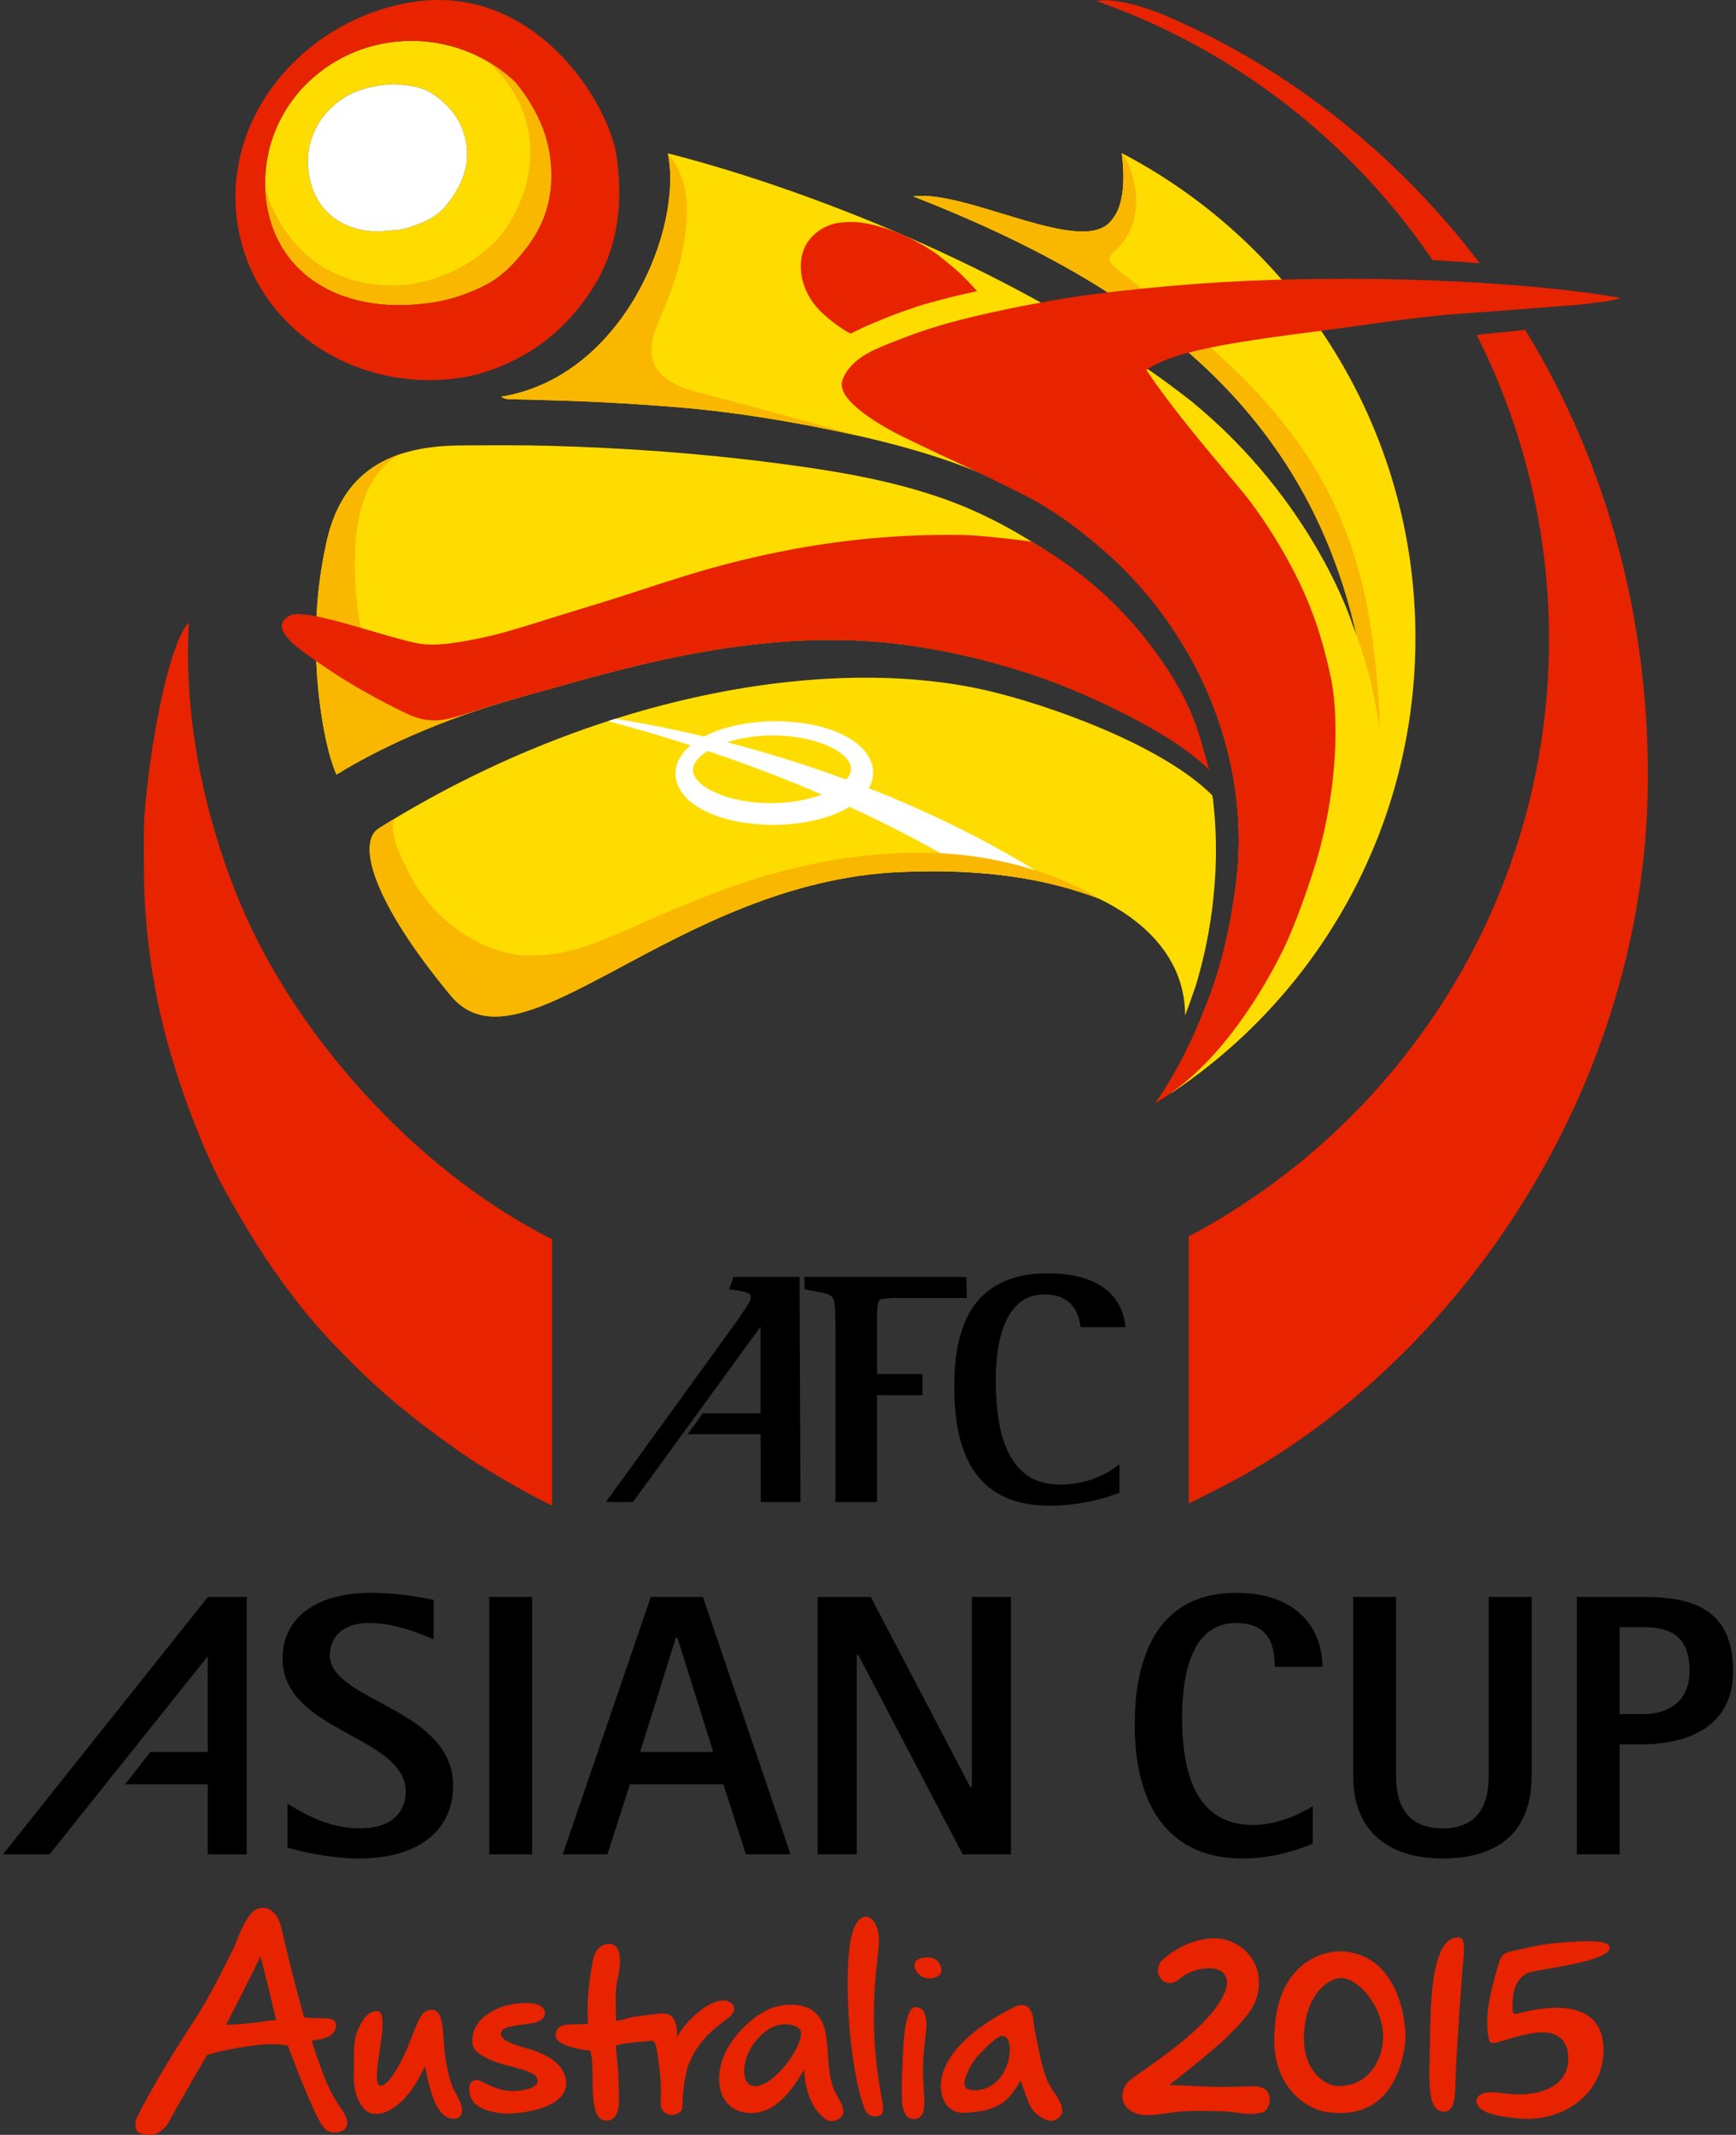 <?xml version="1.0" encoding="utf-8"?>
<!-- Generator: Adobe Illustrator 12.0.0, SVG Export Plug-In  -->
<!DOCTYPE svg PUBLIC "-//W3C//DTD SVG 1.1//EN" "http://www.w3.org/Graphics/SVG/1.1/DTD/svg11.dtd">
<svg  version="1.1" xmlns="http://www.w3.org/2000/svg" xmlns:xlink="http://www.w3.org/1999/xlink" xmlns:a="http://ns.adobe.com/AdobeSVGViewerExtensions/3.0/"
	 width="244" height="300" viewBox="-0.405 0 244 300" enable-background="new -0.405 0 244 300" xml:space="preserve">
<rect x="-0.405" y="0" width="244" height="300" fill="#333333" stroke="none"/>
<defs>
</defs>
<path fill="#FFDC00" d="M157.27,21.519c-0.002-0.005-0.01-0.012-0.01-0.012
	c0,0.002,0,0.005,0,0.007l0,0c0.01,0.082,0.017,0.158,0.027,0.238
	c0.75,6.405-0.831,8.437-1.491,9.233c-3.944,5.182-20.336-4.4-27.858-3.391
	c41.096,16.036,66.265,39.307,64.658,89.528c0,0,0.004-0.012,0.012-0.038
	c-0.071,0.862-0.151,1.726-0.245,2.6c0.123-0.275,1.003-2.313,1.116-2.59
	c3.27-8.529,5.062-17.79,5.062-27.467C198.541,60.03,181.8,34.346,157.27,21.519"/>
<path fill="#F9B700" d="M192.598,117.123c1.604-50.221-23.564-73.492-64.661-89.528
	c7.525-1.01,23.914,8.572,27.858,3.391c0.67-0.807,2.291-2.871,1.464-9.479
	c0,0,0.468,0.6,0.827,1.357c0.886,1.884,2.048,5.897,0.294,9.615
	c-1.795,3.818-4.842,3.058-0.896,6.039c3.954,2.981,14.835,12.075,19.53,17.438
	c4.699,5.369,12.648,14.633,15.303,32.592
	C194.95,106.372,192.598,117.123,192.598,117.123"/>
<path fill="#FFDC00" d="M189.681,87.729c0,0-5.359-17.263-22.728-31.418
	c-1.739-1.359-3.53-2.686-5.357-3.979c-0.427-0.289-0.849-0.58-1.285-0.864
	c0,0,0.013-0.005,0.034-0.012c-21.979-15.202-49.352-25.464-66.887-29.905
	c2.19,10.374-6.179,31.419-23.437,34.197c0.022,0.063,0.606,0.317,0.88,0.329
	c0.371,0.012,0.741,0.028,1.109,0.041c1.187,0.024,2.992,0.067,5.212,0.136
	c5.832,0.161,11.67,0.489,17.488,0.964c6.38,0.518,12.637,1.457,18.921,2.653
	c2.215,0.427,4.528,0.896,6.904,1.438h0.005
	c10.858,2.48,23.559,6.439,33.823,15.633c0.086,0.075,0.165,0.148,0.25,0.218
	c0.768,0.666,1.501,1.349,2.22,2.044c0.226,0.216,0.441,0.44,0.66,0.661
	c0.535,0.535,1.055,1.074,1.565,1.623c0.27,0.288,0.537,0.585,0.8,0.879
	c0.456,0.511,0.893,1.031,1.324,1.551c0.243,0.299,0.498,0.591,0.736,0.894
	c0.583,0.733,1.111,1.51,1.648,2.264c0.294,0.409,0.564,0.828,0.847,1.243
	c0.27,0.405,0.542,0.807,0.805,1.216c0.292,0.466,0.583,0.934,0.863,1.408
	c0.218,0.359,0.424,0.726,0.63,1.088c0.282,0.498,0.562,0.992,0.832,1.5
	v0.002c5.114,9.738,7.079,20.523,5.791,30.542
	c-1.675,13.066-4.697,21.708-8.455,27.148l-0.667,2.394
	c13.133-8.732,23.422-21.401,29.184-36.321c2.026-7.874-0.522-18.669-1.099-21.258
	C191.454,92.237,189.681,87.729,189.681,87.729"/>
<path fill="#E72300" d="M170.937,8.224c4.614,2.761,8.977,5.902,13.044,9.382
	c4.069,3.483,7.847,7.306,11.28,11.417c2.014,2.414,3.91,4.93,5.683,7.54
	c2.239,0.105,4.459,0.256,6.647,0.453c-1.661-2.19-3.387-4.306-5.178-6.341
	c-1.788-2.036-3.638-3.995-5.543-5.876s-3.866-3.679-5.875-5.4
	c-3.708-3.175-7.584-6.068-11.584-8.666c-4.003-2.599-8.126-4.9-12.335-6.891
	c-1.448-0.686-2.904-1.334-4.371-1.944c-5.355-2.053-7.942-1.972-8.982-1.749
	c2.013,0.709,3.993,1.477,5.943,2.318c1.95,0.837,3.866,1.734,5.744,2.696
	C167.29,6.122,169.132,7.145,170.937,8.224"/>
<path fill="#E72300" d="M166.677,211.292c3.213-1.619,6.423-3.196,9.519-5.041
	c3.085-1.842,6.107-3.87,9.038-6.07c2.932-2.203,5.771-4.575,8.511-7.104
	c2.74-2.531,5.375-5.214,7.886-8.04c7.959-8.943,14.712-19.306,19.748-30.589
	c5.038-11.292,8.354-23.51,9.441-36.167c0.228-2.72,0.36-5.458,0.38-8.213
	c0.086-10.775-1.146-20.975-3.473-30.519c-2.96-12.182-7.707-23.304-13.76-33.192
	c-0.54,0.053-1.091,0.106-1.646,0.164c-0.554,0.055-1.121,0.116-1.688,0.176
	c-0.571,0.058-1.148,0.115-1.729,0.178c-0.581,0.062-1.169,0.128-1.761,0.191
	c7.034,13.899,10.53,29.476,10.145,45.052
	c-0.385,16.055-4.778,31.13-12.215,44.273
	c-7.388,13.051-17.773,24.191-30.218,32.482c-2.092,1.394-4.244,2.706-6.446,3.935
	c-0.395,0.233-1.731,0.913-1.731,0.913V211.292z"/>
<path fill="#FFDC00" d="M167.316,104.092c-5.142-12.774-12.627-21.259-21.109-26.981
	c-0.002,0-0.005-0.005-0.005-0.005c-2.392-1.491-5.019-3.092-7.616-4.328
	c-9.25-4.623-19.787-6.373-29.936-7.7c-10.471-1.364-21.025-2.124-31.577-2.423
	c-4.263-0.12-8.526-0.081-12.787-0.055c-11.219,0.062-16.88,4.709-18.828,13.692
	c-1.005,4.618-1.69,9.902-1.386,17.125c0.177,4.312,1.102,11.528,2.812,15.435
	c5.138-3.183,13.26-7.176,23.159-10.112c0.871-0.259,1.796-0.534,2.826-0.812
	c11.778-3.192,32.669-10.192,53.77-7.348
	c18.624,2.511,35.281,10.397,42.14,16.722
	C168.396,106.008,167.836,105.385,167.316,104.092"/>
<path d="M148.567,208.625c-4.258-0.015-6.414-2.357-7.655-5.44
	c-1.205-3.071-1.354-6.858-1.354-9.404c0-2.342,0.268-5.372,1.268-7.768
	c1.033-2.392,2.679-4.111,5.625-4.119c3.922,0.008,4.731,2.835,4.984,4.286
	l0.04,0.331h6.288l-0.037-0.441c-0.498-3.868-3.61-7.16-10.851-7.128
	c-5.208-0.013-8.551,1.825-10.552,4.773c-1.969,2.962-2.603,6.926-2.603,11.197
	c0,5.188,0.922,9.333,3.086,12.237c2.146,2.887,5.55,4.438,10.313,4.438h0.018
	c4.626,0,8.366-1.253,9.539-1.725l0.263-0.098v-3.991l-0.648,0.471
	C155.15,207.075,152.448,208.625,148.567,208.625 M122.872,184.381
	c0.138-2.084,0.138-1.839,2.495-1.981h10.117l-0.066-2.958h-22.747v1.739
	l0.346,0.068c4.248,0.854,3.854,0.236,4.005,4.82v25.006h5.85v-15.016h6.362
	v-2.968h-6.362V184.381z M102.686,179.442l-0.442,1.268l-0.167,0.449l0.466,0.09
	c1.584,0.206,2.673,0.4,2.565,1.028c0,0.14-0.027,0.348-0.12,0.598
	c-0.047,0.162-1.175,1.854-1.697,2.6l-18.536,25.6h3.804l17.937-24.649v12.174
	h-8.104l-2.151,2.944h10.27l0.012,9.531h5.577l-0.123-31.634H102.686z"/>
<path fill="#F9B700" d="M72.873,97.928c-11.528,3.23-20.372,7.447-25.986,10.922
	c-1.712-3.905-2.639-11.121-2.813-15.433c-0.302-7.224,0.381-12.509,1.384-17.125
	c1.413-6.504,4.928-10.77,10.839-12.613c0,0-6.501,1.889-6.797,14.013
	c-0.299,12.122,2.875,21.337,10.358,19.24L72.873,97.928z"/>
<path fill="#F9B700" d="M120.542,61.308c-0.003,0-4.695-1.013-6.912-1.44
	c-6.284-1.195-12.541-2.133-18.918-2.652c-5.815-0.475-11.653-0.804-17.491-0.962
	c-2.217-0.07-4.022-0.113-5.212-0.136c-0.366-0.015-0.736-0.017-1.104-0.04
	c-0.397-0.025-0.858-0.27-0.883-0.332c17.258-2.778,25.626-23.82,23.434-34.193
	c0,0,3.037,3.068,2.669,8.823c-0.373,5.754-1.7,9.59-3.763,14.314
	c-1.832,4.18-2.615,8.374,5.458,10.479
	C110.672,58.517,120.542,61.308,120.542,61.308"/>
<path fill="#E72300" d="M46.102,188.485c2.183,2.328,4.911,5.016,7.309,7.136
	c2.402,2.119,4.906,4.131,7.508,6.029c2.603,1.901,4.766,3.458,7.552,5.114
	c2.784,1.666,5.759,3.393,8.712,4.801v-37.418
	c-8.489-4.263-17.25-10.777-25.078-19.085
	c-7.822-8.303-14.901-18.32-19.438-29.816c-4.253-10.779-7.31-24.173-6.522-37.787
	c-0.008,0.017-0.015,0.036-0.027,0.053c-0.012,0.014-0.022,0.032-0.037,0.05
	c-0.012,0.015-0.029,0.033-0.048,0.045c-0.018,0.018-0.035,0.035-0.054,0.05
	c-2.451,2.891-4.945,14.622-5.962,25.4c-0.299,3.199-0.192,6.113-0.192,8.891
	c0,6.591,0.741,13.022,2.021,19.257c1.842,8.938,6.019,19.924,9.119,25.612
	C35.241,174.654,39.985,181.963,46.102,188.485"/>
<path fill="#E72300" d="M47.687,95.32c2.573,1.608,5.411,3.175,8.732,4.802
	c3.277,1.605,5.124,1.309,8.773,0.163c1.918-0.602,4.334-1.436,7.711-2.353
	c3.032-0.818,6.66-1.896,10.741-2.984c6.175-1.652,13.382-3.348,21.104-4.28
	c7.824-0.949,15.759-1.039,23.559,0.174c9.417,1.459,18.253,4.232,25.467,7.6
	c7.216,3.36,12.772,6.666,15.772,9.768c0,0-0.481-1.922-1.499-5.227
	c-1.018-3.305-3.022-7.437-6.726-12.287c-3.708-4.853-8.683-9.949-16.75-14.591
	c0,0-6.796-0.884-9.597-0.927c-6.167-0.092-15.056,0.179-25.973,2.399
	c-4.189,0.846-8.678,1.974-13.424,3.443c-4.817,1.49-8.445,2.766-12.045,3.851
	C76.115,87.102,71.219,88.812,67.457,89.601c-4.626,0.97-7.442,1.306-10.047,0.608
	c-0.174-0.043-0.346-0.074-0.518-0.119c-5.73-1.451-14.56-4.621-16.552-3.601
	c-1.383,0.773-1.394,1.71-0.645,2.745c0.964,1.333,2.448,2.303,3.765,3.25
	C44.81,93.455,46.21,94.394,47.687,95.32"/>
<path fill="#FFDC00" d="M76.917,22.225c-0.493-4.095-2.448-7.707-4.933-10.715
	c-0.807-0.767-1.677-1.464-2.6-2.092c-1.411-0.965-2.948-1.756-4.574-2.361
	c-1.293-0.479-2.637-0.834-4.03-1.055c-2.144-0.339-4.371-0.364-6.633-0.004
	c-3.944,0.614-7.422,2.282-10.226,4.643h-0.007
	c-0.613,0.525-1.204,1.073-1.756,1.658c-1.602,1.721-2.874,3.71-3.784,5.862
	c-0.091,0.211-0.189,0.424-0.265,0.635c-0.378,0.997-0.665,2.04-0.875,3.102
	c-0.341,1.728-0.454,3.509-0.304,5.327c0.044,0.556,0.098,1.1,0.194,1.648
	c1.589,9.328,9.387,14.045,18.681,13.985c1.54-0.01,3.127-0.136,4.729-0.387
	c1.492-0.231,3.633-0.761,5.882-1.754c0.596-0.259,1.185-0.555,1.785-0.879
	c0.02-0.01,0.042-0.022,0.066-0.034c1.18-0.654,2.456-1.701,3.437-2.754
	C74.861,33.672,77.79,29.32,76.917,22.225 M57.748,31.729
	c-0.672,0.256-1.385,0.455-2.136,0.573c-0.49,0.083-0.992,0.05-1.477,0.115
	c-4.496,0.613-10.017-1.448-11.089-7.763c-0.123-0.727-0.169-1.407-0.169-2.073
	c0-0.761,0.081-1.484,0.235-2.165c0.321-1.414,1.113-3.077,2.003-4.142
	c1.847-2.205,3.979-3.655,7.626-4.23c0.662-0.098,1.322-0.158,1.975-0.196
	l0.287-0.015c3.671,0.244,5.121,0.696,7.596,3.221
	c1.269,1.304,2.164,2.979,2.517,5.058c0.48,2.78-0.398,5.327-1.92,7.551
	C61.972,29.456,60.866,30.684,57.748,31.729"/>
<path fill="#FFFFFF" d="M63.198,27.662c-1.226,1.794-2.333,3.021-5.45,4.066
	c-0.672,0.256-1.388,0.455-2.136,0.575c-0.493,0.083-0.989,0.048-1.477,0.113
	c-4.496,0.613-10.02-1.45-11.089-7.763c-0.123-0.727-0.169-1.407-0.169-2.07
	c0-0.763,0.081-1.486,0.237-2.167c0.319-1.414,1.111-3.077,2.001-4.142
	c1.847-2.203,3.979-3.655,7.628-4.228c0.657-0.1,1.32-0.161,1.975-0.198
	l0.285-0.015c3.671,0.244,5.121,0.696,7.596,3.22
	c1.269,1.303,2.166,2.979,2.517,5.059C65.595,22.893,64.719,25.439,63.198,27.662"/>
<path fill="#E72300" d="M86.284,22.095C85.192,14.218,74.322-3.035,56.571,0.462
	c-1.703,0.326-3.347,0.807-4.943,1.406c-4.201,1.59-7.954,4.039-10.998,7.123
	c-2.153,2.19-3.959,4.69-5.291,7.413c-0.213,0.446-0.424,0.896-0.624,1.354
	c-1.78,4.222-2.477,8.911-1.736,13.736c0.243,1.558,0.628,3.046,1.133,4.474
	c0.101,0.283,0.196,0.554,0.299,0.833c3.382,8.595,11.347,14.585,20.54,16.188
	c3.194,0.558,6.532,0.592,9.879,0.015c2.107-0.362,5.137-1.271,8.266-3.044
	c0.018-0.007,0.035-0.01,0.054-0.022c0.02-0.011,0.051-0.023,0.081-0.048
	c2.126-1.213,4.3-2.841,6.25-4.954C83.851,40.188,87.878,33.511,86.284,22.095
	 M71.699,37.051c-0.98,1.057-2.256,2.102-3.436,2.749
	c-0.025,0.015-0.044,0.027-0.066,0.041c-0.596,0.323-1.19,0.617-1.783,0.875
	c-2.251,0.992-4.39,1.525-5.882,1.754c-1.606,0.251-3.188,0.376-4.729,0.386
	C46.509,42.916,38.714,38.199,37.125,28.871c-0.096-0.547-0.152-1.09-0.196-1.647
	c-0.155-1.816-0.035-3.6,0.307-5.328c0.21-1.063,0.498-2.104,0.871-3.1
	c0.081-0.213,0.176-0.424,0.268-0.635c0.91-2.155,2.18-4.142,3.787-5.867
	c0.547-0.58,1.141-1.127,1.759-1.652h0.004
	c2.801-2.358,6.279-4.031,10.221-4.647c2.265-0.359,4.491-0.329,6.633,0.007
	c1.394,0.221,2.74,0.576,4.033,1.052c1.628,0.608,3.166,1.399,4.574,2.361
	c0.92,0.628,1.791,1.33,2.6,2.095c2.483,3.007,4.44,6.622,4.935,10.715
	C77.782,29.321,74.859,33.671,71.699,37.051"/>
<path fill="#F9B700" d="M37.125,28.872c1.589,9.328,9.384,14.043,18.678,13.985
	c1.54-0.01,3.123-0.135,4.729-0.389c1.489-0.226,3.631-0.762,5.88-1.754
	c0.596-0.255,1.189-0.552,1.786-0.875c0.022-0.014,0.042-0.023,0.066-0.038
	c1.177-0.651,2.458-1.696,3.436-2.749c3.16-3.382,6.086-7.732,5.22-14.828
	c-0.495-4.091-2.455-7.708-4.935-10.715c-0.809-0.763-1.68-1.464-2.6-2.092
	c-0.37-0.254-0.748-0.492-1.136-0.721c10.312,9.6,4.82,21.653,0.491,25.703
	c-4.013,3.742-11.705,7.703-20.67,4.581c-7.741-2.692-10.542-10.24-11.165-12.262
	c0.01,0.17,0.01,0.336,0.025,0.507C36.973,27.779,37.029,28.323,37.125,28.872"/>
<path fill="#FFDC00" d="M166.169,142.692l0.002-0.01c0.498-1.303,0.986-2.659,1.453-4.052
	c1.599-5.185,3.784-14.856,2.477-26.189c-0.042-0.29-0.079-0.463-0.13-0.697
	c-7.246-7.193-23.321-12.761-31.465-14.665
	c-22.589-5.275-55.758,0.628-85.646,19.307
	c-3.169,1.984-0.886,10.292,10.096,23.53
	c9.845,11.861,31.302-15.956,63.107-17.369c11.781-0.522,20.272,0.878,27.513,3.52
	c3.792,1.729,12.571,6.665,12.593,16.628V142.692z"/>
<path fill="#E72300" d="M39.181,271.046c0.665,2.948,1.614,6.973,3.164,12.431l0.655,0.103
	l2.462,0.044c0.786,0.056,1.261,0.233,1.372,0.944
	c-0.057,1.062-0.768,1.719-2.126,1.973l-1.308,0.237
	c1.499,4.558,2.357,6.851,3.537,8.622c0.78,1.167,1.506,2.08,1.454,3
	c-0.059,1.077-1.089,1.214-1.7,1.28l-0.382-0.024
	c-1.325-0.088-1.989-1.714-3.91-6.186c-0.917-2.136-1.401-3.551-2.333-5.982
	c0,0-1.457-0.405-4.096-0.123c-4.442,0.482-7.275,1.422-7.275,1.422
	s-4.133,7.091-5.521,9.698c-0.819,1.067-1.688,1.575-2.607,1.508l-0.373-0.022
	c-0.878-0.059-1.378-0.321-1.514-0.802l-0.066-0.988
	c0.022-0.446,2.987-6.174,8.254-14.217c2.281-3.493,4.344-7.753,5.521-10.105
	c0.538-1.094,1.968-5.872,4.015-5.734C36.403,268.125,38.43,267.732,39.181,271.046
	 M36.217,274.946c-1.957,3.944-3.897,7.778-4.795,9.493l-0.002,0.07l0.063,0.005
	c0.599,0.039,3.326-0.125,6.017-0.589l0.9-0.004
	C37.812,281.107,36.217,274.946,36.217,274.946"/>
<path fill="#E72300" d="M63.515,293.904l-0.074-0.125c-0.473-0.829-0.998-2.774-1.29-4.938
	c-0.096-0.753-0.152-1.521-0.203-2.262c-0.155-2.232-0.288-4.15-1.686-4.15
	c-0.071,0-0.142,0.007-0.216,0.014c-1.163,0.157-1.572,1.207-2.465,3.508
	l-0.309,0.777c-0.8,2.217-2.919,6.365-4.134,6.365
	c-0.105,0-0.199-0.021-0.292-0.098c-0.525-0.427-0.187-2.806,0.118-4.891
	c0.339-2.362,0.662-4.604,0.076-5.286c-0.128-0.145-0.285-0.218-0.537-0.218
	h-0.01c-0.589,0.046-1.131,0.355-1.663,0.957
	c-1.114,1.727-1.491,2.634-1.489,5.298c0.002,0.79,0.01,1.724-0.015,2.872
	c-0.051,2.236,0.707,3.87,1.504,4.682c0.427,0.437,0.971,0.662,1.609,0.662
	c1.146,0,2.198-0.699,2.243-0.731c1.14-0.711,2.857-2.104,4.646-6.001
	c0.363,1.614,1.182,7.076,3.72,7.378c0,0,0.093,0.015,0.229,0.015
	c0.304,0,0.726-0.062,0.993-0.336c0.155-0.162,0.233-0.38,0.226-0.643
	C64.599,296.551,64.655,295.889,63.515,293.904"/>
<path fill="#E72300" d="M70.726,297.017c-3.458-0.228-4.913-1.369-5.133-2.899
	c-0.098-0.689-0.047-1.167,0.162-1.438c0.162-0.22,0.429-0.343,0.88-0.404h0.007
	c0.522,0,2.286,1.347,4.41,1.548c0.918,0.078,3.925-0.096,4.097-1.278
	c0.155-1.102-1.394-1.607-4.717-2.407c-2.951-0.863-4.459-1.925-4.459-3.149
	v-0.187c0-2.007,1.224-3.523,3.748-4.629c0.738-0.338,2.399-0.699,3.804-0.699
	c1.266,0,2.136,0.277,2.458,0.8c0.219,0.363,0.265,0.694,0.145,0.989
	c-0.213,0.518-0.885,0.871-1.462,1c-0.53,0.079-1.018,0.159-1.459,0.216
	c-2.087,0.302-3.042,0.441-3.184,1.192c-0.057,0.29-0.226,1.153,3.498,2.142
	c4.92,1.305,5.656,3.647,5.656,4.925c0,1.953-1.83,3.299-5.421,3.994
	C72.684,296.918,71.668,297.017,70.726,297.017"/>
<path fill="#E72300" d="M102.754,282.005c-0.174-0.52-0.827-0.875-1.297-0.875
	l-0.272-0.007c-0.356,0-0.755,0.096-1.165,0.262
	c-1.661,0.547-4.373,2.971-5.222,4.911l-0.057-1.143
	c-0.279-1.761-0.902-2.213-2.163-2.213H92.418
	c-0.5,0.071-3.9,0.417-4.587,0.67c-0.888,0.326-1.661,0.338-1.661,0.338
	l-0.027-2.86c0-2.927,0.218-2.011,0.54-4.592
	c0.213-1.734-0.098-3.184-1.307-3.324h-0.26c-0.864,0-1.855,0.744-2.109,1.962
	c-1.17,5.585-0.746,9.296-0.746,9.296s-0.792,0.05-1.734,0.032
	c-1.778,0-2.615,0.199-2.835,1.325c-0.373,1.943,4.866,2.379,4.874,2.382
	c0,0,0.004,0,0.004,0.004c0.007,0.03,0.184,0.67,0.27,1.838
	c0.02,0.441,0.037,0.954,0.042,1.562c0,0.186,0,0.361,0.007,0.54v0.272
	c0,2.595,0.179,4.687,1.138,5.361c0.861,0.611,2.632,0.327,2.563-2.582v-0.638
	c0-0.621-0.064-2.421-0.064-2.988l-0.382-4.064
	c0.863-0.432,4.749-0.628,5.004-0.697c0.755-0.22,0.875,2.092,1.169,4.194
	c0.312,2.24,0.074,4.697,0.177,5.048c0.554,1.891,3.002,1.18,3.004,0.184
	c0.015-0.947,0.143-3.777,0.819-5.95c1.359-3.39,3.307-4.933,5.5-6.569
	C102.264,283.352,102.975,282.692,102.754,282.005"/>
<path fill="#E72300" d="M143.355,281.787c0.729,0,1.216,0.616,1.469,1.84
	c0,0.65,0.382,2.733,1.169,6.267c0.547,1.97,0.91,3.039,1.958,4.39
	c0.618,0.945,0.932,1.666,0.932,2.176v0.353c0,0.434-0.893,1.445-1.916,1.172
	c-1.06-0.287-2.228-1.067-2.774-2.47c-1.266-3.274-1.106-3.196-1.106-3.196
	c-1.349,2.073-2.269,4.44-8.067,4.582c-1.506,0.037-3.071-0.969-3.188-3.605
	c-0.118-2.629,1.878-6.802,9.418-10.788c0.687-0.351,1.214-0.721,1.827-0.721
	H143.355z M140.208,291.919c1.761-2.283,1.675-5.872,0.229-5.83
	c-0.618,0.024-1.852,1.202-3.564,2.983c-1.064,1.349-2.07,3.551-1.596,4.233
	C135.756,293.98,138.513,294.107,140.208,291.919"/>
<path fill="#E72300" d="M123.107,273.425c-0.37,4.062-1.574,11.177,0.479,21.754
	c0.434,2.239-0.427,2.142-0.628,2.191c-0.611,0.149-1.464,0.007-1.896-1.163
	c-2.026-5.49-2.887-17.533-1.974-23.221
	C120.024,267.166,123.498,269.057,123.107,273.425"/>
<path fill="#E72300" d="M186.309,296.828c-2.728-0.24-8.163-3.348-7.572-11.394
	l0.049-0.686c0.54-7.398,4.94-10.293,8.872-10.528
	c0.282-0.02,0.574-0.012,0.897,0.018c7.736,0.687,8.739,10.125,8.57,12.421
	c-0.137,1.847-1.261,11.018-10.167,10.226L186.309,296.828z M188.29,277.97
	c-0.311-0.029-0.628,0.01-0.932,0.101c-1.938,0.615-4.133,2.885-4.464,7.408
	c-0.397,5.435,2.86,7.491,4.499,7.64l0.101,0.01
	c4.185,0.177,6.248-3.284,6.468-6.292l0.037-0.502
	C193.998,281.858,190.549,278.171,188.29,277.97"/>
<path fill="#E72300" d="M204.564,272.258c0.817,0,0.942,1.015,0.694,3.276
	c-0.218,1.987-1.03,14.303-1.086,16.547c-0.054,2.257,0.01,4.695-1.65,4.668
	c-1.668-0.022-2.153-2.095-2.006-6.952c0.066-1.981,0.059-5.357,0.213-8.043
	C201.13,274.728,202.558,272.258,204.564,272.258"/>
<path fill="#E72300" d="M116.887,293.831c-1.825-4.271,0.321-9.73-3.807-11.723
	c-0.013-0.005-0.03-0.005-0.047-0.01c-0.312-0.093-0.633-0.186-0.986-0.279
	c-1.167-0.191-3.13-0.231-5.067,0.873c-3.669,2.09-7.226,6.736-6.103,11.077
	c0.365,1.427,1.496,2.723,3.132,3.044c1.725,0.333,5.036,0.474,8.622-6.039
	c0,0-0.079,4.974,3.171,7.138c0.691,0.466,2.538-0.103,2.312-1.413
	C117.971,295.648,117.846,295.665,116.887,293.831 M104.925,292.922
	c-1.197-0.787-0.944-3.855,0.834-6.043c2.917-3.605,5.686-2.207,6.12-1.854
	C113.559,286.425,107.594,294.669,104.925,292.922"/>
<path fill="#E72300" d="M176.029,293.188c-1.275-0.034-2.681,0.089-5.183,0.066
	c-2.399-0.017-4.447-0.177-6.893-0.265c0,0,6.431-5.018,8.34-6.971
	c2.809-2.818,4.518-4.776,4.216-8.092c-0.302-3.313-3.316-5.56-6.154-5.543
	c-2.468,0.012-5.085,1.013-7.369,3.024c-1.683,1.646,0.247,4.479,2.365,2.69
	c0.024-0.015,0.04-0.024,0.068-0.037c1.32-1.099,2.769-1.43,4.062-1.469
	c2.348-0.076,2.823,1.569,2.458,2.779c-1.676,5.612-12.417,11.823-13.722,13.127
	c-1.302,1.29-1.479,4.03,1.803,4.697c3.385,0.233,3.149-0.758,10.439-0.518
	c3.427,0,4.06,0.724,6.522,0.199C178.192,296.622,178.977,293.254,176.029,293.188"/>
<path fill="#E72300" d="M225.835,273.714c0.057-1.231-3.838-0.934-6.681-0.738
	c-3.061,0.193-5.571,0.907-7.368,1.278c-0.682,0.142-1.234,0.638-1.435,1.322
	c-0.655,2.235-2.487,7.801-1.393,11.239c0.268,0.849,2.703-0.53,5.288-0.942
	c5.259-1.207,5.683,1.955,5.759,3.017v0.1
	c0.26,4.717-5.019,5.546-7.677,5.289c-1.58-0.081-2.462-0.268-3.091-0.268
	c-2.717,0-2.639,1.98-0.792,2.771c1.084,0.459,2.359,0.697,4.606,0.913
	c6.333,0.606,12.163-3.615,11.918-9.973c-0.229-5.799-5.656-6.474-12.166-4.742
	c-0.157,0.042-0.588,0.1-0.601-0.503c-0.037-1.305-0.149-4.071,2.051-5.202
	C215.32,276.731,225.742,275.78,225.835,273.714"/>
<path fill="#E72300" d="M129.644,277.955c0.951,0.28,2.276-0.254,2.276-0.998
	c0,0,0-1.786-1.783-1.889c-1.16-0.069-2.016,0.363-2.016,1.084
	C128.121,276.866,128.688,277.683,129.644,277.955"/>
<path fill="#E72300" d="M129.815,280.793c0.025,0,0.049,0.007,0.086,0.007
	C129.87,280.801,129.84,280.801,129.815,280.793"/>
<path fill="#E72300" d="M129.367,292.557c-0.171-2.659,0.149-5.025,0.38-7.007
	c0.171-1.477-0.02-2.708-0.581-3.213c-0.022-0.013-0.045-0.03-0.069-0.046
	c-0.034-0.028-0.071-0.04-0.103-0.064c-0.108-0.046-0.213-0.086-0.332-0.115
	c-0.031,0-0.054-0.005-0.081-0.005c-0.11-0.017-0.229-0.032-0.358-0.032
	c-1.297,0-1.602,4.177-1.683,5.84c-0.071,1.656-0.248,4.675-0.194,6.171v0.007
	c0.003,0.26,0.015,0.515,0.015,0.777c0.03,2.698,1.18,3.052,1.982,2.877
	C129.815,297.418,129.558,295.597,129.367,292.557"/>
<path fill="#FFFFFF" d="M148.606,124.514c-8.977-5.87-18.229-10.349-26.892-13.752
	c0.405-0.716,0.611-1.477,0.601-2.25c-0.045-4.079-5.946-7.159-13.721-7.159
	l-0.235,0.002c-3.782,0.036-7.275,0.824-9.796,2.143
	c-5.18-1.239-9.483-2.02-12.492-2.49c-0.341,0.109-0.682,0.217-1.02,0.328
	c4.079,1.084,7.952,2.227,11.611,3.411c-0.199,0.166-0.393,0.336-0.564,0.513
	c-1.031,1.052-1.567,2.263-1.55,3.501c0.037,4.079,5.923,7.152,13.691,7.152
	h0.262c4.143-0.035,7.937-0.977,10.493-2.529
	c7.51,3.441,13.306,6.707,17.371,9.226
	C140.946,122.902,144.957,123.56,148.606,124.514 M108.143,112.862h-0.238
	c-6.232,0-10.912-2.452-10.932-4.649c-0.005-0.522,0.25-1.064,0.763-1.62
	c0.355-0.381,0.807-0.736,1.325-1.06c5.945,1.994,11.288,4.074,16.043,6.125
	C113.142,112.395,110.687,112.84,108.143,112.862 M118.526,109.547
	c-6.032-2.228-11.712-3.939-16.731-5.243c1.813-0.583,3.977-0.921,6.252-0.947
	h0.214c6.24,0,10.934,2.461,10.956,4.654
	C119.222,108.509,118.984,109.025,118.526,109.547"/>
<path fill="#F9B700" d="M154.189,126.346c-7.369-2.792-16.012-4.336-28.126-3.799
	c-31.802,1.413-53.259,29.23-63.104,17.369
	c-10.984-13.238-13.268-21.546-10.101-23.53c1.03-0.638,1.205-0.741,2.237-1.351
	c0,0-1.58,1.351,2.512,8.624c3.463,6.157,10.154,10.405,15.936,10.609
	c6.963,0.24,12.286-2.919,20.574-6.412c8.631-3.633,19.639-7.761,33.772-8.026
	C143.944,119.527,154.189,126.346,154.189,126.346"/>
<path fill="#E72300" d="M204.271,39.557c-9.134-0.447-19.276-0.53-29.196-0.096
	c-5.148,0.229-9.993,0.588-15.09,1.116c-4.599,0.477-8.501,0.93-12.77,1.707
	l0,0c-3.085,0.536-6.065,1.131-8.705,1.723c-6.419,1.445-9.607,2.542-13.829,4.218
	c-2.587,1.03-4.199,1.841-5.457,3.219c-0.758,0.827-1.354,1.869-1.322,2.667
	c0.116,2.868,6.674,6.413,9.88,7.884c5.835,2.838,6.833,3.102,15.603,7.49
	c3.806,1.904,7.419,4.503,10.939,7.527c2.448,2.092,4.731,4.431,6.772,6.922
	c1.312,1.591,2.526,3.23,3.635,4.913c5.259,7.975,8.217,16.901,8.838,25.691
	c0.226,3.221,0.14,6.423-0.263,9.55c-0.932,7.265-2.448,12.806-4.258,17.238
	c-0.817,2.163-1.67,4.104-2.492,5.796c-0.822,1.688-1.614,3.132-2.298,4.305
	s-1.266,2.077-1.678,2.683c-0.412,0.611-0.657,0.924-0.657,0.927
	c8.289-4.677,14.587-14.587,18.014-21.55c1.891-3.851,4.162-10.537,5.042-13.746
	c2.971-10.897,2.551-20.3,1.709-24.336c-1.667-8.016-3.922-12.828-6.394-17.268
	c-1.801-3.243-4.146-6.662-5.744-8.646c-1.311-1.63-2.772-3.267-6.039-7.241
	c-3.888-4.729-6.208-7.896-7.784-10.235c2.946-2.282,10.511-3.619,18.181-4.684
	c3.613-0.503,7.251-0.942,10.442-1.392c4.584-0.645,10.107-1.457,15.344-1.838
	c6.351-0.467,10.719-0.793,13.434-1.017c0.77-0.066,1.405-0.122,1.938-0.148
	c1.774-0.088,3.672-0.397,5.396-0.608c0.297-0.053,0.567-0.108,0.807-0.164
	c0.238-0.055,0.441-0.103,0.606-0.146c0.172-0.046,0.299-0.081,0.39-0.108
	c0.086-0.027,0.133-0.043,0.133-0.043
	C221.523,40.825,213.402,40.004,204.271,39.557"/>
<path fill="#E72300" d="M119.131,46.89c1.075-0.511,1.756-0.879,3.171-1.474
	c1.989-0.834,3.206-1.304,5.075-1.955c1.781-0.622,2.215-0.725,4.025-1.22
	c1.979-0.54,3.959-0.992,5.519-1.333l-0.263-0.304
	c-0.213-0.229-0.329-0.35-0.346-0.372c-0.063-0.081-0.216-0.214-0.358-0.367
	c-0.333-0.364-0.306-0.376-0.873-0.915c-0.505-0.484-0.755-0.758-0.93-0.876
	c-0.792-0.708-0.48-0.452-2.352-1.957c-1.594-1.285-3.532-2.236-4.157-2.555
	c-1.477-0.755-3.085-1.364-4.707-1.8c-1.614-0.443-3.221-0.695-5.006-0.496
	c-1.92,0.134-3.522,1.153-4.486,2.31c-0.959,1.153-1.344,2.582-1.288,4.159
	c0.062,1.776,0.753,3.476,1.795,4.896
	C115.001,44.064,117.147,45.794,119.131,46.89"/>
<polygon points="120.01,232.54 120.218,232.54 120.237,232.577 134.9,260.585 
	141.689,260.585 141.689,224.412 136.188,224.412 136.188,251.142 135.979,251.142 
	135.962,251.107 121.981,224.414 114.515,224.412 114.515,260.585 120.01,260.585 "/>
<path d="M193.284,258.338c2.141,1.849,5.278,2.826,9.075,2.826h0.002
	c3.961,0,7.047-0.952,9.164-2.826c2.219-1.962,3.345-4.916,3.345-8.786v-25.141
	h-6.027v25.141c0,4.896-2.18,7.378-6.482,7.378c-4.341,0-6.542-2.482-6.542-7.378
	v-25.141h-6.026v25.141C189.794,253.384,190.969,256.339,193.284,258.338"/>
<path d="M101.288,250.793l3.145,9.792h6.277l-12.32-36.173h-7.324l-12.374,36.173H84.969
	l3.16-9.838h13.145L101.288,250.793z M89.561,246.197l0.027-0.086l5.011-15.99
	h0.206l0.012,0.047l5.026,16.029H89.561z"/>
<polygon points="28.795,260.592 34.272,260.592 34.272,224.412 28.815,224.412 0,260.592 
	6.553,260.592 28.795,232.75 28.795,246.197 20.735,246.197 17.179,250.749 
	28.795,250.749 "/>
<path d="M174.28,261.164c4.263,0,7.972-1.295,9.826-2.083v-5.256l-0.062,0.034
	c-1.224,0.711-4.472,2.598-8.344,2.598c-3.52,0-6.139-1.44-7.785-4.275
	c-1.443-2.484-2.174-6.112-2.174-10.788c0-6.078,1.318-13.323,7.592-13.323
	c2.137,0,3.655,0.689,4.516,2.041c0.807,1.277,0.913,2.946,0.92,4.113h6.706
	c-0.029-5.035-3.229-10.387-12.141-10.387c-5.583,0-9.591,2.301-11.921,6.843
	c-1.545,3.005-2.327,6.927-2.327,11.66c0,5.84,1.229,10.432,3.649,13.647
	C165.325,259.425,169.208,261.164,174.28,261.164z"/>
<path d="M243.19,234.816c0-9.166-6.401-10.404-12.663-10.404h-9.304v36.173h6.021
	v-15.467h3.28C234.334,245.118,243.19,244.114,243.19,234.816 M227.245,228.649
	h3.28c3.068,0,4.927,0.842,5.845,2.645c0.466,0.917,0.692,2.067,0.692,3.522
	c0,2.148-0.729,3.771-2.161,4.822c-1.106,0.812-2.622,1.241-4.375,1.241h-3.28
	V228.649z"/>
<rect x="68.371" y="224.412" width="6.021" height="36.173"/>
<path d="M49.109,261.149c0.309,0.012,0.596,0.017,0.871,0.017
	c8.328,0,13.299-3.831,13.299-10.248c0-0.662-0.063-1.31-0.191-1.925
	c-1.018-4.881-5.862-7.493-10.138-9.799c-3.746-2.019-6.981-3.76-6.981-6.586
	c0-2.84,2.071-4.54,5.539-4.54c0.51,0,1.042,0.035,1.678,0.105
	c2.593,0.285,4.781,1.153,6.708,1.92c0.221,0.088,0.437,0.174,0.648,0.258v-5.533
	l-0.088-0.015c-1.442-0.292-4.832-0.969-8.737-0.969
	c-3.566,0-6.595,0.775-8.764,2.242c-2.416,1.636-3.642,4.013-3.642,7.057
	c0,4.277,3.115,6.816,5.828,8.548c1.175,0.752,2.438,1.444,3.66,2.116
	c4.025,2.208,7.825,4.293,7.825,8.013c0,1.099-0.4,4.712-5.556,5.087
	c-0.277,0.022-0.574,0.032-0.876,0.032c-0.816,0-1.65-0.073-2.472-0.213
	c-3.319-0.572-5.948-2.178-7.689-3.24l-0.032-0.02v6.196
	c0.12,0.03,0.277,0.071,0.461,0.118
	C41.915,260.146,45.327,261.026,49.109,261.149"/>
</svg>
